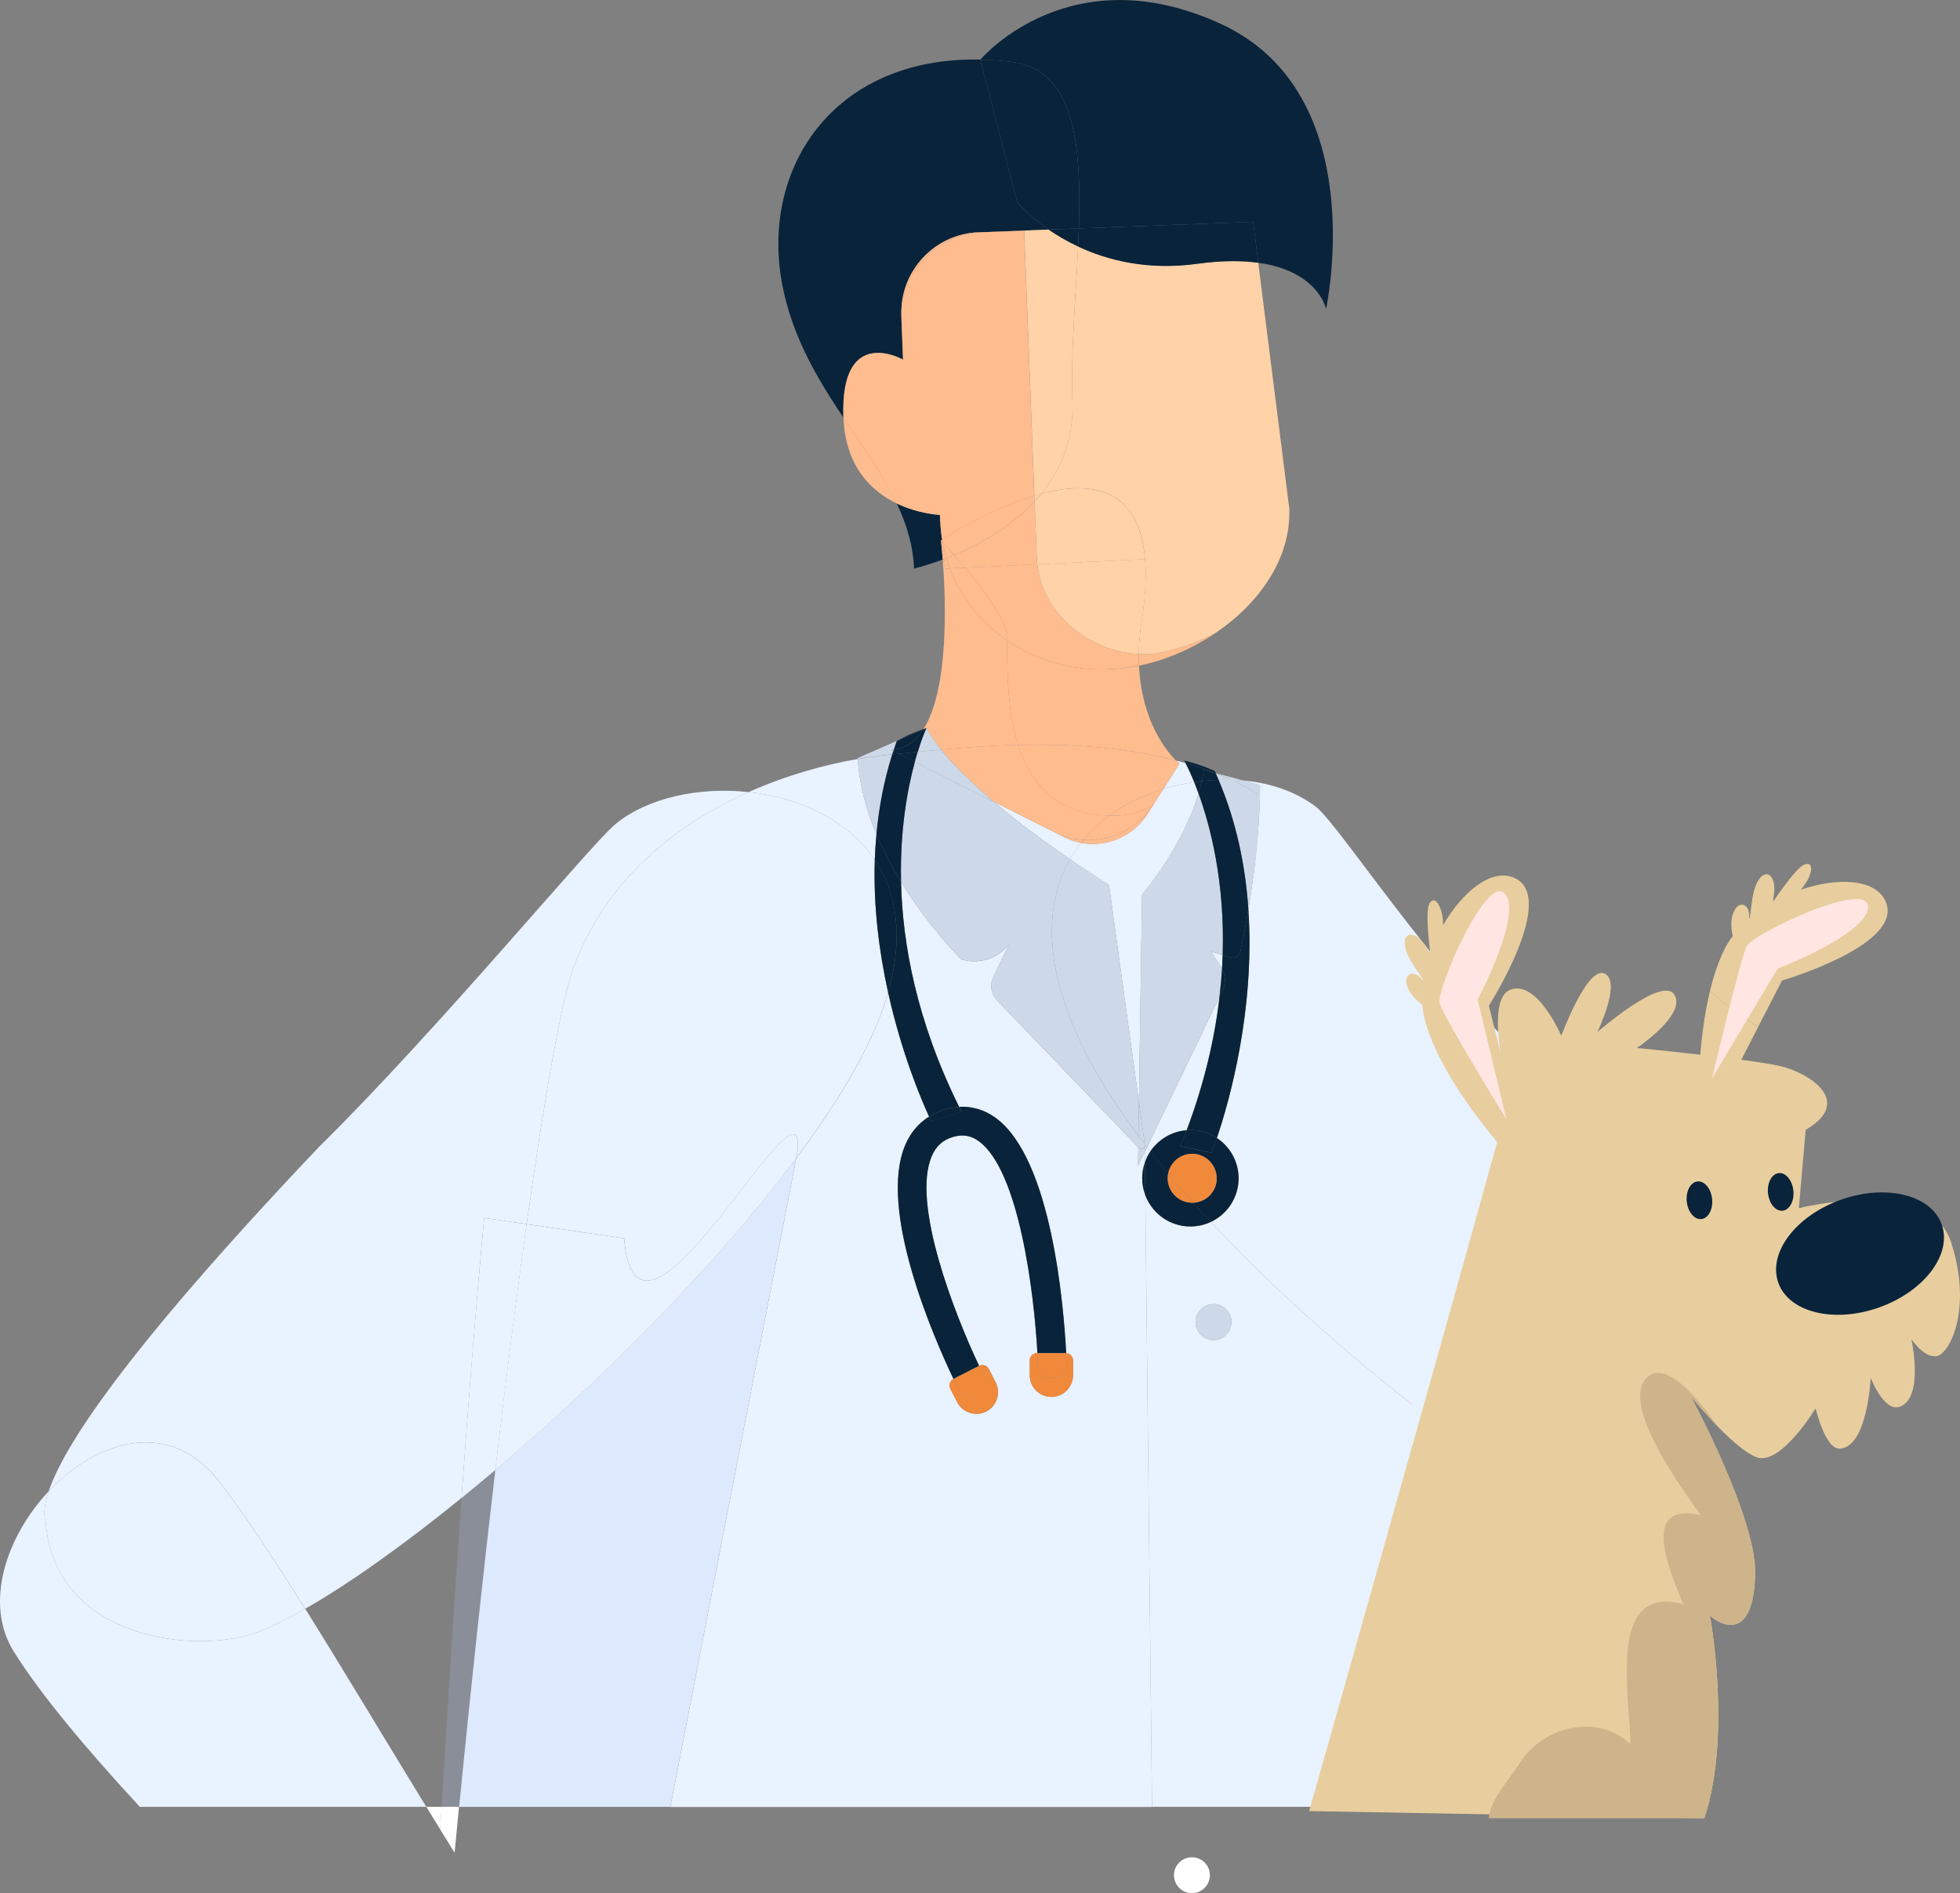 <?xml version="1.0" encoding="UTF-8"?>
<svg id="Livello_2" data-name="Livello 2" xmlns="http://www.w3.org/2000/svg" xmlns:xlink="http://www.w3.org/1999/xlink" viewBox="0 0 272.79 263.54">
  <rect x="0" y="0" width="272.79" height="263.54" fill="#808080" stroke="none"/>
  <defs>
    <style>
      .cls-1 {
        fill: #ffbc8e;
      }

      .cls-2 {
        fill: #fff;
      }

      .cls-3 {
        fill: #ceb48a;
      }

      .cls-4 {
        fill: #ffe6e3;
      }

      .cls-5 {
        fill: #e8ce9e;
      }

      .cls-6 {
        fill: #b2cbfd;
        opacity: .2;
      }

      .cls-7 {
        fill: #cdd9e8;
      }

      .cls-8 {
        fill: #e9f2ff;
      }

      .cls-9 {
        fill: #09233a;
      }

      .cls-10 {
        fill: none;
      }

      .cls-11 {
        fill: #f1893b;
      }

      .cls-12 {
        fill: url(#_Безымянный_градиент_140);
      }

      .cls-13 {
        fill: #ffd2a7;
      }
    </style>
    <linearGradient id="_Безымянный_градиент_140" data-name="Безымянный градиент 140" x1="4771.99" y1="278.7" x2="4928.39" y2="278.7" gradientTransform="translate(4967.48 -435.28) rotate(177.26) scale(1 -1)" gradientUnits="userSpaceOnUse">
      <stop offset="0" stop-color="#ffd000"/>
      <stop offset="1" stop-color="#ff7400"/>
    </linearGradient>
  </defs>
  <g id="Magazzino">
    <g>
      <g>
        <path class="cls-10" d="m64.24,208.53c-8.07,6.55-15.66,11.95-21.76,15.43,5.35,8.54,11.15,18.26,16.85,27.57h2.13c.9-15.22,1.83-29.68,2.78-43Z"/>
        <path class="cls-8" d="m229.49,217.11l-11.24-6.39c3.93,2.43,7.71,4.58,11.24,6.39Z"/>
        <path class="cls-8" d="m175.19,110.7c5.38,3.56,9.86,8.81,12.52,16.46,2.88,8.31,5.95,34.56,8.97,69.93,4.95,4.1,9.93,7.91,14.73,11.28l28.81-37.16c-4.56-3.53-10.2-7.84-17.43-13.44-.93-.92-1.88-1.83-2.88-2.72-18.12-16.05-33.26-40.05-36.75-42.73-2.71-2.08-6.26-3.31-10.06-3.67l2.12.61c0,.48-.02.96-.03,1.44Z"/>
        <path class="cls-9" d="m130.96,75.24h0s.07-.05.16-.11c-.13-.81-.22-1.64-.25-2.48l-.04-.98s-2.91-.1-6.03-1.6c1.37,2.88,2.29,5.84,2.41,9.07,0,0,1.63-.37,3.99-1.25-.13-1.64-.25-2.65-.25-2.65,0,0,0,0,0,0Z"/>
        <path class="cls-9" d="m125.69,50.06l-.24-6.12c-.24-6.17,4.58-11.37,10.75-11.61l6.36-.24h0s3.38-.13,3.38-.13c-2.87-1.98-4.35-3.78-4.35-3.78l-5.15-19.87s.01-.01.02-.02c-20.68-.42-30.81,15.45-27.52,31.67,1.45,7.17,4.92,12.91,8.46,18.19,0,0,0,0,0,0-.5-13.11,8.3-8.09,8.3-8.09Z"/>
        <path class="cls-8" d="m159.64,159.68l-.31.64.02,1.49c.19-.54.44-1.06.76-1.53-.16-.2-.31-.4-.47-.6Z"/>
        <path class="cls-8" d="m164.15,106.29l-2.23,3.53c1.4-.43,2.84-.74,4.29-.95-.53-1.31-.97-2.19-1.2-2.64-.44-.13-.88-.25-1.32-.36.28.28.46.43.46.43Z"/>
        <path class="cls-8" d="m138.29,111.59c3.64,3.08,7.57,5.92,10.64,8.03.46-.81.97-1.57,1.54-2.29-.81-.15-1.61-.42-2.38-.81l-1.4-.7s0,0,0,0l-8.39-4.23Z"/>
        <path class="cls-8" d="m168.53,170.09c-.87.41-1.83.64-2.85.64-2.88,0-5.33-1.82-6.28-4.36l.94,85.15h42.75c-1.46-19.53-2.97-37.97-4.49-54.43-10.7-8.19-21.29-17.57-30.07-27Zm.36,16.45c-1.38,0-2.5-1.12-2.5-2.5s1.12-2.5,2.5-2.5,2.5,1.12,2.5,2.5-1.12,2.5-2.5,2.5Z"/>
        <path class="cls-8" d="m160.34,251.52l-.94-85.15c-.27-.73-.43-1.52-.43-2.35,0-.78.14-1.52.38-2.21l-.02-1.49-.94,1.95.04-2.54-19.67-20.48c-.83-.87-1.04-2.16-.52-3.25l2.15-4.46c-2.95,3.38-6.61,2.01-6.61,2.01,0,0-4.43-4.36-8.38-10.79.2,8.61,2.16,19.35,8.09,31.34,1.8-.1,3.52.41,5.05,1.52,7.88,5.7,9.52,26.57,9.84,32.75.53.02.96.46.96.99v2.09c0,1.66-1.36,3.01-3.01,3.01s-3.01-1.36-3.01-3.01v-2.09c0-.55.45-1,1-1h.06c-.44-8.13-2.51-25.41-8.18-29.5-1.09-.79-2.22-.97-3.56-.58-1.42.42-2.36,1.26-2.96,2.66-2.86,6.63,3.21,22.08,6.58,29.21h.02c.49-.26,1.1-.06,1.35.43l.95,1.86c.75,1.48.16,3.3-1.31,4.05-1.48.75-3.3.16-4.05-1.31l-.95-1.86c-.25-.49-.05-1.1.44-1.35h0c-2.7-5.67-10.58-23.61-6.69-32.61.73-1.68,1.86-3,3.3-3.91-.92-1.99-3.78-8.54-5.71-17.31-.62,2.15-1.48,4.44-2.63,6.86-2.4,5.04-5.91,10.55-10.16,16.25l-17.52,90.29h67.05Z"/>
        <path class="cls-8" d="m121.75,119.71c.04-1.18.12-2.37.23-3.56-1.39-3.3-2.39-6.86-2.58-10.5-4.59.79-9.91,2.25-15.21,4.61,6.97.75,13.77,3.81,17.56,9.45Z"/>
        <path class="cls-8" d="m175.36,110.7c-.16,6.06-.92,11.77-1.62,15.9.96,14.18-2.74,26.96-4.38,31.81,1.82,1.2,3.03,3.26,3.03,5.61,0,2.69-1.58,5-3.86,6.07,8.78,9.43,19.38,18.81,30.07,27-3.26-35.37-6.58-61.62-9.7-69.93-2.87-7.65-7.72-12.89-13.54-16.46Z"/>
        <path class="cls-8" d="m160.11,160.28c1.11-1.66,2.95-2.78,5.06-2.95,2.52-6.7,3.92-12.93,4.57-18.58l-10.09,20.93c.15.2.31.4.47.6Z"/>
        <path class="cls-8" d="m160.55,111.98s0,0,0,0l-.84,1.32c-2.01,3.18-5.72,4.69-9.25,4.03-.56.72-1.08,1.48-1.54,2.29,3.18,2.18,5.43,3.57,5.43,3.57l4.17,30.24.43-28.89h0s5.55-6.4,7.86-14.08c-.21-.58-.41-1.12-.61-1.59-1.45.21-2.89.53-4.29.95l-1.36,2.15s0,0,0,0Z"/>
        <path class="cls-8" d="m169.91,134.53c.06.1.12.2.17.3.04-.63.07-1.26.09-1.87l-1.65-.51,1.39,2.09Z"/>
        <path class="cls-9" d="m131.12,75.13c-.1.06-.16.11-.16.11h0s.06-.04.16-.11c0,0,0,0,0,0Z"/>
        <path class="cls-12" d="m131.12,75.13c-.1.06-.16.11-.16.11h0s.06-.04.16-.11c0,0,0,0,0,0Z"/>
        <path class="cls-1" d="m140.14,89.14c.11,2.87-.18,9.1,1.56,14.56,6.91-.16,14.67.25,21.98,2.17-1.27-1.26-4.8-5.45-5.15-13.2-1.47.29-2.9.45-4.3.5-5.25.2-10.15-1.32-14.09-4.03Z"/>
        <polygon class="cls-1" points="130.95 75.24 130.96 75.25 130.96 75.24 130.95 75.24"/>
        <path class="cls-1" d="m150.46,117.33c.1-.13.21-.27.31-.4-1.39-.09-2.78-.45-4.1-1.11l1.4.7c.77.39,1.57.65,2.38.81Z"/>
        <path class="cls-1" d="m141.7,103.7c1.67,5.22,5.19,9.71,12.69,9.84,2.24-1.65,4.81-2.88,7.52-3.71l2.23-3.53s-.18-.15-.46-.43c-7.31-1.92-15.06-2.33-21.98-2.17Z"/>
        <path class="cls-1" d="m159.71,113.3l.84-1.32c-2.16,3.41-5.96,5.21-9.77,4.95-.11.13-.21.26-.31.4,3.54.67,7.24-.85,9.25-4.03Z"/>
        <path class="cls-1" d="m160.55,111.98l1.36-2.15c-2.71.83-5.28,2.06-7.52,3.71.43,0,.86.01,1.31-.01,1.93-.09,3.54-.66,4.84-1.54Z"/>
        <path class="cls-1" d="m131.12,75.13c-.1.06-.15.1-.16.11,0,0,0,0,0,0,0,0,.09.1.22.23-.02-.12-.04-.23-.06-.35Z"/>
        <polygon class="cls-1" points="146.68 115.82 146.68 115.82 138.29 111.59 138.29 111.59 146.68 115.82"/>
        <polygon class="cls-1" points="160.55 111.98 160.55 111.98 160.55 111.98 160.55 111.98"/>
        <path class="cls-1" d="m130.98,104.36c3.14-.29,6.79-.57,10.73-.66-1.74-5.46-1.46-11.69-1.56-14.56-3.6-2.48-6.4-5.94-7.95-10l-.59.03c-.07-.49-.13-.93-.2-1.34-.07.03-.13.05-.2.08.42,5.46.91,17.92-2.69,23.6.14-.05.27-.1.41-.15.52.97,1.23,1.98,2.05,3.01Z"/>
        <path class="cls-1" d="m130.96,75.25s0,0,0,0c0,0,.12,1.01.25,2.65.07-.03.13-.05.2-.08-.24-1.55-.43-2.52-.44-2.57Z"/>
        <path class="cls-1" d="m138.29,111.59l8.39,4.23c1.31.66,2.71,1.02,4.1,1.11,1.06-1.28,2.28-2.41,3.62-3.4-7.5-.13-11.03-4.62-12.69-9.84-3.93.09-7.58.37-10.73.66,1.92,2.39,4.52,4.88,7.31,7.23Z"/>
        <path class="cls-1" d="m150.77,116.93c3.81.26,7.61-1.54,9.77-4.95h0c-1.3.88-2.91,1.45-4.84,1.54-.45.02-.89.02-1.31.01-1.34.98-2.56,2.11-3.62,3.4Z"/>
        <path class="cls-1" d="m131.4,77.82c.06.41.13.86.2,1.34l.59-.03c-.18-.47-.34-.95-.48-1.43-.1.04-.2.08-.31.12Z"/>
        <path class="cls-1" d="m131.18,75.48c-.13-.14-.21-.23-.22-.23,0,.05.2,1.02.44,2.57.1-.04.2-.08.31-.12-.22-.72-.39-1.47-.53-2.22Z"/>
        <path class="cls-6" d="m63.9,251.52c1.67-16.92,3.38-32.71,5.04-46.9-1.58,1.34-3.15,2.65-4.7,3.9-.95,13.31-1.87,27.78-2.78,43h2.44Z"/>
        <path class="cls-8" d="m68.94,204.62c-1.66,14.19-3.37,29.98-5.04,46.9h29.39l17.52-90.29c-10.96,14.71-26.89,30.7-41.87,43.39Z"/>
        <path class="cls-6" d="m68.94,204.62c-1.66,14.19-3.37,29.98-5.04,46.9h29.39l17.52-90.29c-10.96,14.71-26.89,30.7-41.87,43.39Z"/>
        <path class="cls-13" d="m169.09,88.17c-.9.59-1.79,1.12-2.66,1.59.91-.49,1.8-1.01,2.66-1.59Z"/>
        <path class="cls-13" d="m166.65,36.72c-6.91.94-12.48-.47-16.6-2.4-.34,7.26-1.04,14.95-.79,21.49.21,5.38-1.63,9.6-4.33,12.9,8.35-2.21,16.83-.44,13.95,17.85-.25,1.61-.37,3.1-.39,4.5.56.03,1.13.03,1.69-.01,2.36-.17,7.06-1.76,8.98-2.93,6.16-4.16,10.55-10.45,10.28-17.34l-4.32-34.21c-2.26-.31-5.04-.33-8.48.14Z"/>
        <path class="cls-13" d="m149.26,55.8c-.25-6.54.45-14.23.79-21.49-1.59-.74-2.96-1.56-4.11-2.35l-3.38.13c0,.13,0,.25,0,.38l1.4,36.51c.33-.1.65-.19.98-.27,2.69-3.3,4.53-7.53,4.33-12.9Z"/>
        <path class="cls-13" d="m159.36,77.83l-14.99.72c.7,6.97,7.26,12.18,14.13,12.5.02-1.4.13-2.89.39-4.5,2.88-18.29-5.6-20.05-13.95-17.85,0,0,0,0,0,.01,6.76-1.79,13.61-.97,14.44,9.12Z"/>
        <path class="cls-13" d="m144.93,68.72s0,0,0-.01c-.33.09-.65.18-.98.27h0c.32-.09.64-.18.97-.26Z"/>
        <path class="cls-13" d="m144.93,68.72c-.3.37-.61.73-.94,1.08l.31,8.01c0,.25.05.5.07.75l14.99-.72c-.83-10.09-7.67-10.9-14.44-9.12Z"/>
        <path class="cls-13" d="m143.96,68.99l.03.8c.32-.35.63-.71.94-1.08-.32.09-.65.18-.97.27Z"/>
        <path class="cls-1" d="m169.24,88.08s-.04.02-.06.04c-.03.02-.06.04-.08.06.05-.03.1-.06.15-.09Z"/>
        <path class="cls-1" d="m158.53,92.67c2.5-.5,5.11-1.4,7.9-2.91-2.49,1.32-5.18,2.31-7.9,2.87,0,.01,0,.02,0,.04Z"/>
        <path class="cls-1" d="m136.2,32.33c-6.17.24-10.98,5.43-10.75,11.61l.24,6.12-.22-5.6c-.25-6.46,4.79-11.9,11.25-12.14l5.84-.22h0s-6.36.24-6.36.24Z"/>
        <path class="cls-1" d="m154.23,93.17c1.4-.05,2.83-.21,4.3-.5,0-.01,0-.02,0-.04-1.43.3-2.87.48-4.3.54Z"/>
        <path class="cls-1" d="m124.8,70.08c-1.9-4-4.67-7.82-7.4-11.92.26,6.88,3.96,10.26,7.4,11.92Z"/>
        <path class="cls-1" d="m158.5,91.06c0,.55,0,1.06.03,1.58,2.73-.57,5.41-1.55,7.9-2.87.87-.47,1.75-.99,2.66-1.59.03-.02.06-.04.08-.06-1.92,1.17-6.63,2.75-8.98,2.93-.56.04-1.13.04-1.69.01Z"/>
        <path class="cls-1" d="m130.87,72.65c.03.84.12,1.67.25,2.48.21-.14.64-.41,1.24-.78,0,0,.02,0,.02-.01.18-.11.37-.22.58-.35.08-.05.17-.1.25-.15.11-.06.21-.12.33-.19.18-.1.36-.21.56-.32.09-.05.18-.1.27-.15.22-.13.46-.25.7-.38.07-.04.14-.07.21-.11.27-.14.55-.29.83-.44.04-.02.08-.04.11-.06.32-.16.64-.33.97-.49,0,0,0,0,.01,0,.35-.17.71-.34,1.08-.51.02,0,.04-.02.06-.03.37-.17.74-.34,1.12-.5.02,0,.04-.02.06-.02,1.41-.61,2.91-1.18,4.43-1.64l-1.4-36.51c0-.13,0-.25,0-.38l-5.84.22c-6.46.25-11.5,5.69-11.25,12.14l.22,5.6s-8.8-5.02-8.3,8.09c0,0,0,0,0,0,2.74,4.1,5.5,7.92,7.4,11.92,3.12,1.5,6.03,1.6,6.03,1.6l.04.98Z"/>
        <path class="cls-1" d="m138.29,71.18s.04-.02.06-.03c-.02,0-.04.02-.06.03Z"/>
        <path class="cls-1" d="m136.11,72.25s.08-.04.11-.06c-.04.02-.08.04-.11.06Z"/>
        <path class="cls-1" d="m137.2,71.7s0,0,.01,0c0,0,0,0-.01,0Z"/>
        <path class="cls-1" d="m139.47,70.65s.04-.02.06-.02c-.02,0-.04.02-.06.02Z"/>
        <path class="cls-1" d="m134.1,73.34c.09-.05.18-.1.27-.15-.09.05-.18.1-.27.15Z"/>
        <path class="cls-1" d="m132.39,74.34c.18-.11.37-.23.58-.35-.21.12-.4.24-.58.35Z"/>
        <path class="cls-1" d="m132.36,74.35c-.61.37-1.03.64-1.24.78,0,0,0,0,0,0,.22-.14.64-.42,1.24-.78Z"/>
        <path class="cls-1" d="m133.22,73.84c.11-.06.21-.12.33-.19-.11.07-.22.13-.33.19Z"/>
        <path class="cls-1" d="m135.07,72.8c.07-.04.14-.07.21-.11-.07.04-.14.07-.21.11Z"/>
        <path class="cls-1" d="m154.23,93.17c1.43-.06,2.87-.24,4.3-.54-.02-.51-.04-1.03-.03-1.58-6.86-.32-13.42-5.54-14.13-12.5l-10.04.48c2.48,2.95,5.47,6.91,5.75,9.2.03.24.05.55.06.91,3.94,2.71,8.84,4.24,14.09,4.03Z"/>
        <path class="cls-1" d="m135.27,72.69c.27-.14.55-.29.83-.44-.29.15-.56.3-.83.44Z"/>
        <path class="cls-1" d="m138.35,71.15c.37-.17.74-.34,1.12-.5-.38.17-.76.33-1.12.5Z"/>
        <path class="cls-1" d="m132.97,73.99c.08-.05.17-.1.25-.15-.09.05-.17.1-.25.15Z"/>
        <path class="cls-1" d="m132.36,74.35s.02,0,.02-.01c0,0-.02,0-.02.01Z"/>
        <path class="cls-1" d="m133.55,73.65c.18-.1.36-.21.56-.32-.19.11-.38.21-.56.32Z"/>
        <path class="cls-1" d="m134.37,73.19c.22-.13.46-.25.7-.38-.24.13-.47.26-.7.38Z"/>
        <path class="cls-1" d="m136.22,72.19c.32-.16.64-.33.97-.49-.33.16-.66.33-.97.49Z"/>
        <path class="cls-1" d="m137.21,71.69c.35-.17.71-.34,1.08-.51-.37.17-.73.34-1.08.51Z"/>
        <path class="cls-1" d="m143.96,68.98c-1.52.46-3.02,1.03-4.43,1.64,1.41-.61,2.91-1.18,4.43-1.63h0Z"/>
        <path class="cls-1" d="m143.99,69.8c-3.38,3.64-7.75,6.02-11.19,7.47.46.52.98,1.12,1.53,1.77l10.04-.48c-.03-.25-.06-.49-.07-.75l-.31-8.01Z"/>
        <path class="cls-1" d="m131.18,75.48c.3.31.87.94,1.62,1.78,3.44-1.44,7.81-3.82,11.19-7.47l-.03-.8c-1.52.46-3.02,1.02-4.43,1.63-.02,0-.04.02-.06.02-.38.17-.76.33-1.12.5-.02,0-.04.02-.06.03-.37.17-.73.34-1.08.51,0,0,0,0-.01,0-.33.16-.66.33-.97.49-.04.02-.08.04-.11.06-.29.15-.56.3-.83.44-.07.04-.14.07-.21.11-.24.13-.47.26-.7.38-.09.05-.18.1-.27.15-.19.11-.38.21-.56.32-.11.06-.22.13-.33.19-.09.05-.17.1-.25.15-.21.12-.4.24-.58.35,0,0-.02,0-.02.01-.6.37-1.03.64-1.24.78.02.12.04.23.06.35Z"/>
        <path class="cls-1" d="m134.33,79.03l-2.14.1c1.55,4.06,4.35,7.53,7.95,10-.01-.36-.03-.66-.06-.91-.28-2.28-3.27-6.24-5.75-9.2Z"/>
        <path class="cls-1" d="m132.8,77.26c-.37.16-.74.31-1.09.44.14.48.31.96.48,1.43l2.14-.1c-.55-.65-1.07-1.25-1.53-1.77Z"/>
        <path class="cls-1" d="m131.71,77.7c.35-.14.72-.28,1.09-.44-.74-.84-1.32-1.46-1.62-1.78.14.76.31,1.5.53,2.22Z"/>
        <path class="cls-7" d="m171.34,108.56c.59.02,1.17.05,1.75.1l-3.9-1.03s0,0,0,.01c.72.28,1.44.59,2.14.91Z"/>
        <path class="cls-7" d="m175.36,110.7c.01-.48.03-.96.03-1.44l-2.3-.61c-.58-.05-1.16-.09-1.75-.1,1.38.63,2.72,1.35,4.02,2.15Z"/>
        <path class="cls-7" d="m171.34,108.56c-.7-.32-1.42-.63-2.14-.91.14.31.26.61.39.92.58-.02,1.17-.02,1.75,0Z"/>
        <path class="cls-7" d="m158.46,159.76l-.03-.03-.04,2.54.94-1.95v-.79c-.1.36-.58.53-.87.23Z"/>
        <path class="cls-7" d="m159.33,159.28v.05c.02.07.01.13,0,.2v.79s.32-.64.32-.64c-.1-.13-.21-.27-.31-.4Z"/>
        <path class="cls-7" d="m159.27,154.81l.05,4.41v.06c.11.13.22.27.32.4l10.09-20.93c.15-1.34.27-2.65.35-3.92-.05-.1-.11-.2-.17-.3l-1.39-2.09,1.65.51c.32-10.17-1.71-17.94-3.36-22.5-2.31,7.68-7.86,14.07-7.86,14.07h0s-.43,28.91-.43,28.91l.8,5.79-.05-4.41Z"/>
        <path class="cls-7" d="m169.6,108.56c2.52,5.94,3.75,12.11,4.15,18.04.7-4.14,1.46-9.84,1.62-15.9-1.3-.79-2.64-1.51-4.02-2.15-.58-.02-1.16-.01-1.75,0Z"/>
        <path class="cls-7" d="m124.18,105.02c.05-.16.1-.31.15-.47l-.32-.16c.13,0,.26-.04.39-.05.13-.4.25-.79.39-1.19h0s-5.41,2.37-5.41,2.37c0,.04,0,.08,0,.12,1.64-.28,3.2-.49,4.61-.62.05,0,.11-.01.17-.02Z"/>
        <path class="cls-7" d="m124.18,105.02c-.05,0-.11.01-.17.02-1.42.13-2.97.33-4.61.62.19,3.63,1.19,7.2,2.58,10.5.34-3.69,1.03-7.43,2.2-11.13Z"/>
        <path class="cls-7" d="m150.69,145.72c-5.57-11.39-5.22-20.03-1.77-26.11-3.07-2.1-7-4.95-10.64-8.03l-10.96-5.52c-1.01,3.7-2.08,9.44-1.92,16.69,3.95,6.43,8.38,10.79,8.38,10.79,0,0,3.67,1.36,6.61-2.01l-2.15,4.46c-.52,1.08-.32,2.38.52,3.25l19.67,20.48.02-1.6c-3.18-4.25-5.82-8.42-7.76-12.39Z"/>
        <path class="cls-7" d="m150.69,145.72c1.94,3.97,4.59,8.14,7.76,12.39l.07-4.69-4.17-30.24s-2.25-1.39-5.43-3.57c-3.45,6.08-3.8,14.72,1.77,26.11Z"/>
        <polygon class="cls-7" points="124.02 104.4 124.33 104.56 124.33 104.56 124.02 104.4"/>
        <polygon class="cls-7" points="138.29 111.59 127.32 106.06 127.32 106.06 138.29 111.59 138.29 111.59"/>
        <path class="cls-7" d="m124.41,104.35c-.13.02-.25.05-.39.05l.32.16c.02-.07.05-.14.07-.21Z"/>
        <path class="cls-7" d="m130.98,104.36c-.82-1.03-1.52-2.03-2.05-3.01,0,0-.54,1.17-1.21,3.32,1.01-.1,2.09-.21,3.25-.32Z"/>
        <path class="cls-7" d="m127.32,106.06l10.96,5.52c-2.79-2.36-5.39-4.84-7.31-7.23-1.16.11-2.25.22-3.25.32-.13.42-.27.89-.4,1.39Z"/>
        <path class="cls-7" d="m159.32,159.53v-.26c-.3-.39-.58-.77-.87-1.15l-.02,1.6.03.03c.29.31.77.13.86-.23Z"/>
        <path class="cls-7" d="m159.32,159.53c.01-.06.02-.13.01-.2v-.05s-.01,0-.02,0v.26Z"/>
        <path class="cls-7" d="m159.32,159.27v-.05s-.8-5.79-.8-5.79l-.07,4.69c.29.38.57.77.87,1.15Z"/>
        <polygon class="cls-7" points="159.32 159.27 159.33 159.28 159.32 159.22 159.32 159.27"/>
        <path class="cls-9" d="m140.8,8.61c8.68,1.06,9.74,11.26,9.35,23.19l24.26-.93.72,5.71c8.36,1.16,9.43,6.42,9.43,6.42,0,0,6.52-29.92-14.62-39.66-20.86-9.61-33.16,4.57-33.49,4.96,1.4.03,2.85.13,4.34.31Z"/>
        <path class="cls-9" d="m141.59,28.18s1.49,1.8,4.35,3.78l4.21-.16c.39-11.92-.67-22.12-9.35-23.19-1.5-.18-2.94-.29-4.34-.31,0,0-.02.02-.02.02l5.15,19.87Z"/>
        <path class="cls-9" d="m150.15,31.8c-.03.83-.06,1.67-.1,2.52,4.12,1.93,9.69,3.35,16.6,2.4,3.44-.47,6.23-.45,8.48-.14l-.72-5.71-24.26.93Z"/>
        <path class="cls-9" d="m150.15,31.8l-4.21.16c1.15.79,2.52,1.61,4.11,2.35.04-.85.07-1.69.1-2.52Z"/>
        <path class="cls-8" d="m30.57,206.3c3.49,4.53,7.55,10.7,11.91,17.65,6.11-3.48,13.69-8.88,21.76-15.43,1.04-14.57,2.09-27.75,3.15-38.99l5.91.86c2.61-18.61,4.91-31.3,6.52-35.68,4.56-12.41,14.41-20.02,24.37-24.45-7.02-.76-14.2.84-18.6,4.52-3.5,2.93-24.37,28.27-41.27,44.96-27.64,29.13-35.57,41.95-37.54,47.85,6.68-7.11,16.85-10.3,23.79-1.29Z"/>
        <path class="cls-8" d="m79.82,134.72c-1.61,4.38-3.91,17.07-6.52,35.68l13.57,1.97c1.79,21.82,25.18-24.89,24.16-12.28l-.22,1.14c4.25-5.7,7.76-11.21,10.16-16.25,1.15-2.42,2.01-4.7,2.63-6.86-1.21-5.47-2.06-11.8-1.85-18.41-3.78-5.64-10.59-8.7-17.56-9.45-9.96,4.43-19.81,12.04-24.37,24.45Z"/>
        <path class="cls-8" d="m73.3,170.4l-5.91-.86c-1.06,11.24-2.12,24.42-3.15,38.99,1.55-1.26,3.12-2.57,4.7-3.9,1.51-12.84,2.98-24.36,4.36-34.23Z"/>
        <path class="cls-8" d="m110.8,161.24l.22-1.14c1.02-12.62-22.36,34.1-24.16,12.28l-13.57-1.97c-1.38,9.86-2.86,21.39-4.36,34.23,14.97-12.68,30.91-28.68,41.87-43.39Z"/>
        <path class="cls-8" d="m42.47,223.96c-2.44,1.39-4.65,2.48-6.55,3.21-8.47,3.24-28.32,1.16-29.57-15.32-.22-.75-.33-2,.43-4.26-5.9,6.28-9.06,15.62-4.85,22.34,3.7,5.91,10.05,13.5,17.53,21.59h39.87c-5.71-9.31-11.5-19.02-16.85-27.57Z"/>
        <path class="cls-8" d="m6.35,211.85c1.25,16.47,21.1,18.55,29.57,15.32,1.9-.73,4.11-1.82,6.55-3.21-4.36-6.95-8.42-13.12-11.91-17.65-6.93-9.01-17.11-5.82-23.79,1.29-.76,2.26-.64,3.5-.43,4.26Z"/>
        <path class="cls-8" d="m214.39,208.54l3.85,2.19c-1.22-.76-2.46-1.54-3.71-2.35l-.14.17Z"/>
        <circle class="cls-7" cx="168.89" cy="184.04" r="2.5"/>
        <path class="cls-9" d="m158.97,164.02c0,.83.16,1.62.43,2.35l-.05-4.56c-.24.69-.38,1.44-.38,2.21Z"/>
        <path class="cls-9" d="m165.93,167.43c-1.88,0-3.41-1.53-3.41-3.41,0-.23.02-.45.07-.67-.85-1.03-1.68-2.05-2.48-3.07-.32.47-.57.98-.76,1.53l.05,4.56c.95,2.55,3.4,4.36,6.28,4.36,1.02,0,1.98-.23,2.85-.64-.83-.89-1.64-1.78-2.44-2.67-.05,0-.11.02-.16.02Z"/>
        <path class="cls-9" d="m164.3,159.57c.31-.75.58-1.49.86-2.23-2.11.16-3.94,1.29-5.06,2.95.8,1.02,1.63,2.04,2.48,3.07.31-1.56,1.69-2.74,3.34-2.74,1.88,0,3.41,1.53,3.41,3.41s-1.44,3.31-3.25,3.4c.8.89,1.61,1.78,2.44,2.67,2.28-1.07,3.86-3.38,3.86-6.07,0-2.35-1.2-4.41-3.03-5.61-.45,1.33-.74,2.06-.74,2.06l-4.32-.91Z"/>
        <path class="cls-11" d="m165.93,167.43c.05,0,.11-.01.16-.02-1.21-1.36-2.38-2.71-3.51-4.07-.04.22-.07.44-.07.67,0,1.88,1.53,3.41,3.41,3.41Z"/>
        <path class="cls-11" d="m169.34,164.02c0-1.88-1.53-3.41-3.41-3.41-1.66,0-3.03,1.18-3.34,2.74,1.12,1.35,2.29,2.71,3.51,4.07,1.81-.09,3.25-1.57,3.25-3.4Z"/>
        <path class="cls-9" d="m129.61,156.07s-.11-.23-.3-.64c-1.45.91-2.58,2.22-3.3,3.91-3.89,9,3.99,26.95,6.69,32.61l3.57-1.82c-3.37-7.13-9.45-22.58-6.58-29.21.6-1.39,1.54-2.24,2.96-2.66,1.34-.39,2.47-.21,3.56.58,5.67,4.09,7.73,21.37,8.18,29.5h3.96s.03,0,.04,0c-.32-6.19-1.96-27.06-9.84-32.75-1.53-1.11-3.25-1.61-5.05-1.52.12.24.23.48.35.72l-4.23,1.26Z"/>
        <path class="cls-11" d="m136.13,194.38c-.29.15-.6.21-.9.21-.73,0-1.44-.4-1.79-1.1-.14-.28-.41-.81-.75-1.54h0c-.49.25-.69.86-.44,1.35l.95,1.86c.75,1.48,2.58,2.07,4.05,1.31,1.48-.75,2.07-2.58,1.31-4.05l-.95-1.86c-.25-.49-.86-.69-1.35-.44h-.02c.27.58.53,1.11.76,1.57.5.99.1,2.19-.88,2.69Z"/>
        <path class="cls-11" d="m133.45,193.5c.35.7,1.06,1.1,1.79,1.1.3,0,.61-.07.9-.21.99-.5,1.38-1.7.88-2.69-.23-.46-.49-.99-.76-1.56l-3.57,1.82c.35.73.61,1.27.75,1.54Z"/>
        <path class="cls-9" d="m128.51,101.49c-2.23.78-3.71,1.67-3.71,1.67l3.68-1.62s.02-.03.03-.05Z"/>
        <path class="cls-9" d="m131.51,154.44c.67-.2,1.33-.31,1.99-.34-5.93-11.99-7.9-22.73-8.09-31.34-1.24-2.02-2.43-4.24-3.43-6.6-.11,1.19-.19,2.38-.23,3.56,3,4.47,4.1,10.57,1.85,18.41,1.94,8.76,4.79,15.32,5.71,17.31.67-.42,1.4-.76,2.2-1Z"/>
        <path class="cls-9" d="m128.93,101.35c-.14.05-.28.1-.41.15-.01.02-.02.03-.03.05l.45-.2Z"/>
        <path class="cls-9" d="m124.41,104.35c1.73-.21,3.07-1.23,4.08-2.8l-3.68,1.62h0c-.14.39-.26.79-.39,1.19Z"/>
        <path class="cls-9" d="m124.33,104.56c-.05.16-.11.31-.15.47.29-.03.59-.05.91-.09l-.75-.38Z"/>
        <path class="cls-9" d="m127.32,106.06l-2.23-1.13c-.32.03-.62.06-.91.09-1.17,3.7-1.86,7.44-2.2,11.13.99,2.36,2.19,4.58,3.43,6.6-.17-7.25.91-12.99,1.92-16.69Z"/>
        <rect class="cls-9" x="124.71" y="104.33" height=".84" transform="translate(-24.95 168.99) rotate(-63.26)"/>
        <rect class="cls-9" x="126.2" y="104.25" height="2.5"/>
        <path class="cls-9" d="m125.09,104.94c.8-.08,1.68-.17,2.64-.27.66-2.15,1.21-3.32,1.21-3.32l-.45.2c-1.01,1.57-2.34,2.59-4.08,2.8-.02.07-.05.14-.07.21l.75.38Z"/>
        <path class="cls-9" d="m127.72,104.67c-.95.1-1.84.19-2.64.27l2.23,1.13c.14-.5.27-.97.4-1.39Z"/>
        <path class="cls-9" d="m121.75,119.71c-.21,6.62.64,12.94,1.85,18.41,2.25-7.85,1.16-13.94-1.85-18.41Z"/>
        <path class="cls-9" d="m129.31,155.44c.19.41.3.64.3.64l4.23-1.26c-.12-.24-.23-.48-.35-.72-.65.04-1.32.15-1.99.34-.8.24-1.53.58-2.2,1Z"/>
        <path class="cls-11" d="m146.51,191.91c-1.12.02-2.03-.83-2.06-1.93-.02-.49-.04-1.03-.07-1.62h-.06c-.55,0-1,.45-1,1v2.09c0,1.66,1.36,3.01,3.01,3.01s3.01-1.36,3.01-3.01v-2.09c0-.54-.43-.97-.96-.99.04.69.05,1.2.06,1.48.04,1.1-.83,2.03-1.93,2.06Z"/>
        <path class="cls-11" d="m144.38,188.36c.03.59.06,1.14.07,1.62.04,1.1.95,1.95,2.06,1.93,1.1-.04,1.97-.96,1.93-2.06,0-.28-.03-.8-.06-1.48-.01,0-.03,0-.04,0h-3.96Z"/>
        <path class="cls-9" d="m169.2,107.63c-.04-.1-.08-.19-.12-.29,0,0-1.74-.86-4.26-1.47,0,0,.07.13.19.35,1.4.4,2.77.86,4.12,1.39l.08.02Z"/>
        <path class="cls-9" d="m167.26,108.73c.12-.51.22-1.02.3-1.53l1.56.41c-1.35-.53-2.72-.98-4.12-1.39.23.45.67,1.34,1.2,2.64.35-.05.71-.1,1.06-.14Z"/>
        <path class="cls-9" d="m171.21,133.28l-1.04-.32c-.02.61-.05,1.24-.09,1.87.54,1.02.54,2.24-.03,3.26l-.32.66c-.65,5.65-2.05,11.87-4.57,18.58.17-.01.34-.03.52-.03,1.36,0,2.63.41,3.69,1.11,1.64-4.84,5.33-17.63,4.38-31.81-.47,2.77-.9,4.84-1.1,5.83-.13.65-.8,1.04-1.44.85Z"/>
        <path class="cls-9" d="m167.26,108.73c-.35.04-.71.08-1.06.14.19.47.4,1.01.61,1.59.17-.57.32-1.14.45-1.72Z"/>
        <path class="cls-9" d="m169.2,107.64s0,0,0-.01l-.08-.02s.06.02.08.03Z"/>
        <path class="cls-9" d="m169.2,107.64s-.06-.02-.08-.03l-1.56-.41c-.08.51-.18,1.02-.3,1.53.78-.09,1.56-.14,2.34-.17-.13-.31-.26-.61-.39-.92Z"/>
        <path class="cls-9" d="m170.05,138.09c.57-1.02.57-2.25.03-3.26-.07,1.27-.19,2.58-.35,3.92l.32-.66Z"/>
        <path class="cls-9" d="m170.17,132.96l1.04.32c.64.2,1.31-.19,1.44-.85.19-.98.63-3.05,1.1-5.83-.4-5.93-1.62-12.1-4.15-18.04-.78.02-1.56.08-2.34.17-.13.58-.28,1.16-.45,1.72,1.65,4.56,3.68,12.33,3.36,22.5Z"/>
        <path class="cls-9" d="m165.16,157.33c-.28.74-.56,1.48-.86,2.23l4.32.91s.29-.74.74-2.06c-1.06-.7-2.32-1.11-3.69-1.11-.17,0-.35.01-.52.03Z"/>
        <path class="cls-2" d="m59.33,251.52c.65,1.06,1.3,2.11,1.95,3.16.06-1.06.12-2.11.19-3.16h-2.13Z"/>
        <path class="cls-2" d="m63.9,251.52h-2.44c-.06,1.05-.12,2.1-.19,3.16.67,1.08,1.34,2.16,2,3.22.21-2.14.41-4.27.62-6.38Z"/>
        <circle class="cls-2" cx="165.89" cy="261.04" r="2.5"/>
      </g>
      <g>
        <g>
          <path class="cls-5" d="m236.4,152.49s-.09-7.58,1.59-14.53c2.08,1.87,4.32,3.55,6.73,4.96l-4.06,7.9-4.26,1.67Z"/>
          <path class="cls-5" d="m237.99,137.97c.5-2.08,1.16-4.11,2.04-5.86.31-.63.7-1.23,1.13-1.81-.27-1.2-.32-2.56.23-3.54.31-.64.94-1.13,1.57-.61.49.41.51,1.13.49,1.72.02-.02.04-.03.06-.05.34-1.85.28-4.05,1.43-5.58.52-.63,1.21-.79,1.67-.03.57.91.27,2.35.15,3.33.54-.76,3.25-4.79,4.4-5.2,1.03-.34,1.02.58.77,1.34-.25.8-.75,1.5-1.29,2.17,5.07-1.73,10.2-1.52,11.71,1.45,3.11,6.11-14.33,11.19-14.33,11.19l-3.31,6.43c-2.41-1.41-4.65-3.1-6.73-4.96Z"/>
        </g>
        <path class="cls-5" d="m217.3,144.2s3.6-9.8,6.02-8.67c2.42,1.13-1.01,8.16-1.01,8.16,0,0,9.08-7.97,10.74-5.2,1.67,2.78-5.23,7.39-5.23,7.39,0,0,16.04,1.58,20.05,2.55,4.01.97,10.17,4.94,3.44,8.85l-.95,10.91s18.16-4.62,21.19,4.74c3.03,9.35-.24,15.67-2.06,15.86s-3.47-2.41-3.47-2.41c0,0,1.81,8.15-1.57,9.43-2.25.85-4.09-4.02-4.09-4.02,0,0-.42,9.63-4.28,9.87-2.06.13-3.38-5.62-3.38-5.62,0,0-4.88,8.08-8.23,6.81-3.35-1.27-9.16-8.5-9.16-8.5,0,0,9.08,16.79,8.97,24.62-.12,7.84-3.29,8.39-6.3,5.94,0,0,3.1,16.53-.77,28.2l-55-1s25.27-89.2,27.89-99.59c0,0-3.72-13.27.1-14.74,3.76-1.44,7.1,6.41,7.1,6.41Z"/>
        <path class="cls-3" d="m226.91,242.77c0-6.3-3.39-22.48,7.36-19.45-1.75-4.38-6.25-14.36,2.42-12.42-2.29-3.24-11.12-15.16-7.6-19,2.49-2.74,6.81,2.16,10.03,6.72-2.1-2.15-3.81-4.27-3.81-4.27,0,0,9.08,16.79,8.97,24.62-.12,7.84-3.29,8.39-6.3,5.94,0,0,3.1,16.53-.77,28.2h-30c.21-2.67,2.88-5.41,4.32-7.68,3.17-5.11,10.81-6.98,15.38-2.66Z"/>
        <path class="cls-4" d="m259.95,126.58c-.68,3.7-12.54,8.26-12.54,8.26l-9.14,15.28s3.99-16.72,4.83-18.41c.84-1.7,17.7-9.78,16.85-5.13Z"/>
        <path class="cls-5" d="m196.59,135.56c.64-.02,1.13.52,1.5.98,0-.03.01-.05.01-.08-.96-1.62-2.45-3.23-2.6-5.14-.02-.82.39-1.39,1.24-1.13,1.03.31,1.75,1.59,2.31,2.41-.1-.93-.71-5.75-.11-6.81.55-.94,1.15-.24,1.46.5.33.76.43,1.62.46,2.48,2.68-4.64,6.67-7.87,9.77-6.62,6.36,2.55-3.41,17.85-3.41,17.85l3.89,15.64-2.11,4.06s-8.54-9.53-10.7-17.73c-.18-.68-.28-1.38-.34-2.1-.99-.73-1.92-1.72-2.17-2.82-.19-.69-.03-1.47.79-1.49Z"/>
        <path class="cls-4" d="m209.66,124.69c1.92,3.23-4,14.47-4,14.47l4,16.65s-8.82-14.33-9.3-16.17c-.48-1.83,6.89-19.02,9.3-14.96Z"/>
        <path class="cls-9" d="m247.5,178.56c1.47,4.14,7.76,5.68,14.04,3.44,6.28-2.24,10.18-7.4,8.71-11.54-1.47-4.14-7.76-5.68-14.04-3.45-6.28,2.24-10.18,7.4-8.71,11.54Z"/>
        <g>
          <path class="cls-9" d="m246.07,166.1c.15,1.45,1.06,2.54,2.03,2.44s1.65-1.36,1.5-2.8-1.06-2.54-2.03-2.44-1.65,1.36-1.5,2.8Z"/>
          <path class="cls-9" d="m234.76,167.26c.15,1.45,1.06,2.54,2.03,2.44s1.65-1.36,1.5-2.8-1.06-2.54-2.03-2.44-1.65,1.36-1.5,2.8Z"/>
        </g>
      </g>
    </g>
  </g>
</svg>